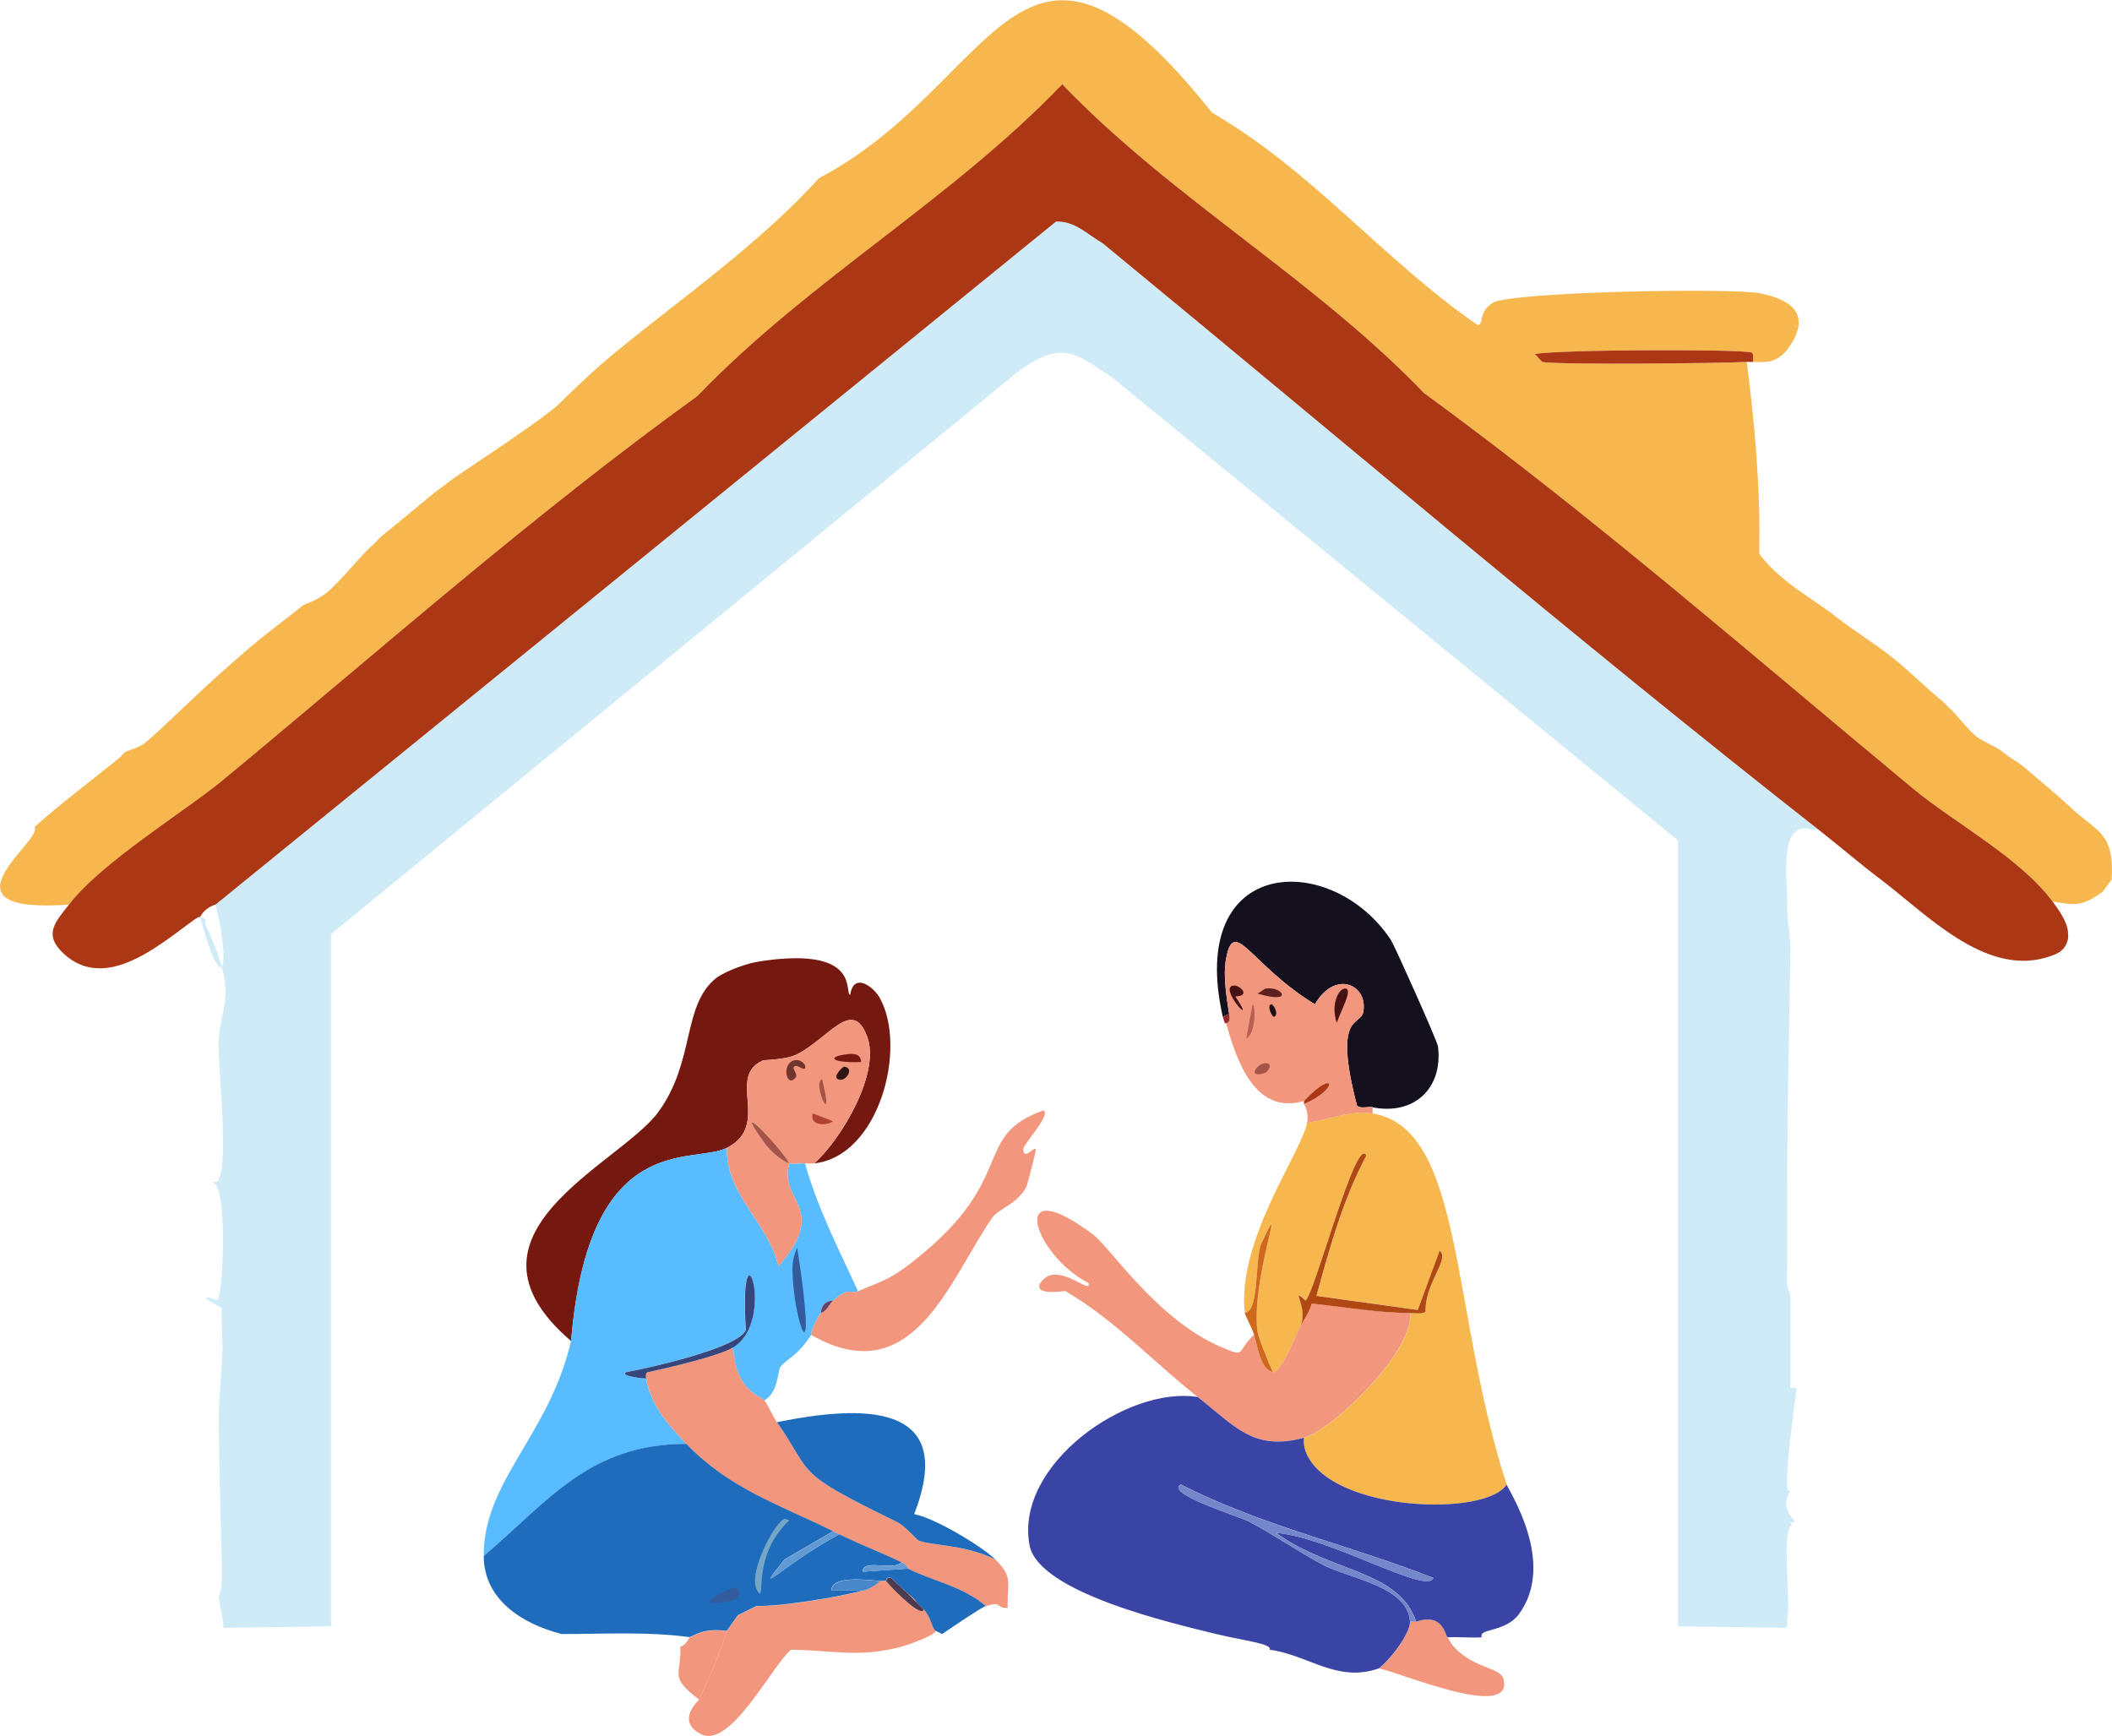 <?xml version="1.0" encoding="UTF-8"?>
<svg id="Calque_2" xmlns="http://www.w3.org/2000/svg" viewBox="0 0 246.33 202.48">
  <defs>
    <style>
      .cls-1 {
        fill: #f6b74f;
      }

      .cls-2 {
        fill: #b7604f;
      }

      .cls-3 {
        fill: #1d1016;
      }

      .cls-4 {
        fill: #301414;
      }

      .cls-5 {
        fill: #3944a5;
      }

      .cls-6 {
        fill: #ce691d;
      }

      .cls-7 {
        fill: #922a2b;
      }

      .cls-8 {
        fill: #639ad4;
      }

      .cls-9 {
        fill: #ac3715;
      }

      .cls-10 {
        fill: #15101d;
      }

      .cls-11 {
        fill: #76a6c6;
      }

      .cls-12 {
        fill: #cfebf7;
      }

      .cls-13 {
        fill: #4888ca;
      }

      .cls-14 {
        fill: #335b9d;
      }

      .cls-15 {
        fill: #1e6cbb;
      }

      .cls-16 {
        fill: #5c211f;
      }

      .cls-17 {
        fill: #751810;
      }

      .cls-18 {
        fill: #65426a;
      }

      .cls-19 {
        fill: #6f352e;
      }

      .cls-20 {
        fill: #37457d;
      }

      .cls-21 {
        fill: #461113;
      }

      .cls-22 {
        fill: #f2977d;
      }

      .cls-23 {
        fill: #af4134;
      }

      .cls-24 {
        fill: #b04814;
      }

      .cls-25 {
        fill: #4c3b4c;
      }

      .cls-26 {
        fill: #7587cb;
      }

      .cls-27 {
        fill: #59bcff;
      }

      .cls-28 {
        fill: #a45448;
      }
    </style>
  </defs>
  <g id="Calque_1-2" data-name="Calque_1">
    <g id="Objet_génératif">
      <g>
        <g>
          <g>
            <path class="cls-17" d="M102.62,116.41c3.22,5.81-.08,18.45-7.64,19.28,3.19-2.87,7.71-10.53,6.18-14.73-1.71-4.7-4.45.1-8.18,2-1.32.67-3.81.65-4,.73-4.31,1.9.98,7.52-4.18,10.18-3.93,2.03-16.11-2.34-18.19,22.55-14.64-12.53,5.71-20.58,10.18-26.73,4.27-5.86,2.77-12.16,6.55-15.46.86-.75,2.84-1.5,4-1.82.63-.17,1.17-.27,1.82-.36,11.35-1.56,9.26,3.82,10,4,.39-2.7,2.7-1,3.46.36Z"/>
            <path class="cls-22" d="M85.53,157.15c.3,5.25,3.31,5.68,3.64,6.18.51.77.93,1.8,1.45,2.55,4.35,6.2,1.63,5.63,14,11.64.91.44,2.34,2.1,2.55,2.18,1.48.59,5.3.42,8.91,2.18,2.13,2.12,1.37,2.56,1.45,5.64-1.35.16-.6-.84-2.55-.18-2.65-2.29-5.98-2.84-9.09-4.36-.05-.02-.02-.39-.73-.73-2.38-1.15-4.93-2.12-7.27-3.27-.23-.11-.49-.24-.73-.36-6.2-3.09-12.14-4.97-17.09-10.18-2.23-2.35-4.02-4.31-4.73-7.64.04,0-.13-.66.18-.73,2.24-.48,8.39-1.9,10-2.91Z"/>
            <path class="cls-22" d="M103.35,184.42c1.33,1.55,4.26,4.29,4.36,3.27,1,1.05.94,2.18,1.45,2.55-.33.61-3.35,1.64-4,1.82-4.95,1.33-7.85.43-12.91.36-2.32,2.02-7.1,11.68-10.55,9.82-2.87-1.55-.29-3.78-.18-4,1.24-2.61,2.4-5.27,3.27-8l1.27-1.82,2.18-1.09c2.79.1,9.76-1.07,12.55-1.82.43-.11,1.54-.69,1.82-1.09.23.02.52-.05.73,0Z"/>
            <path class="cls-22" d="M94.62,155.69c.08-.12-.28-.32,1.09-2.55.73-.18.99-1.04,1.45-1.45,1.89-1.66,2.09-.75,2.91-1.09,3.36-1.4,3.99-1.48,7.09-4,11.51-9.34,6.23-14.15,14.55-17.09.89.59-2.38,3.92-2.36,4.55.04,1.41,1.33-.47,1.45,0,.06.22-.99,4.17-1.09,4.36-1.09,2.08-3.24,2.54-4,3.64-5,7.24-9.22,20.44-21.1,13.64Z"/>
            <path class="cls-15" d="M116.08,181.88c-3.61-1.76-7.43-1.59-8.91-2.18-.21-.08-1.64-1.74-2.55-2.18-12.37-6.01-9.65-5.44-14-11.64,9.62-1.94,21.18-2.58,16,10.73,2.41.42,7.98,3.81,9.46,5.27Z"/>
            <path class="cls-22" d="M84.8,190.24c-.88,2.73-2.04,5.4-3.27,8-3.62-2.76-2.01-2.88-2.18-6.18.71-.17,1.02-1.06,1.09-1.09.93-.34,1.61-1.04,4.36-.73Z"/>
            <g>
              <path class="cls-27" d="M84.8,133.87c-.24,5.39,4.79,8.68,6,13.82,6-6.85-.1-7.59,1.27-12,.34.09,1.16-.02,1.82,0,1.5,5.34,3.9,9.91,6.18,14.91-.82.34-1.02-.57-2.91,1.09-1.46.07-1.4,1.37-1.45,1.45-1.37,2.23-1.02,2.43-1.09,2.55-1.68,2.6-2.91,2.77-3.64,3.82-.27.39-.2,2.9-1.82,3.82-.33-.5-3.34-.94-3.64-6.18,5.17-3.25.59-15.9,1.45-2-1.02,2.14-11.27,4.4-14,4.91-.68.47,2.23.75,2.36.73.71,3.33,2.5,5.29,4.73,7.64-11.24.03-15.97,6.52-23.64,13.09-.06-8.8,7.62-14.07,10.18-25.1,2.08-24.89,14.25-20.52,18.19-22.55Z"/>
              <path class="cls-20" d="M85.53,157.15c-1.61,1.01-7.76,2.43-10,2.91-.31.07-.14.72-.18.73-.14.02-3.05-.26-2.36-.73,2.73-.51,12.98-2.77,14-4.91-.86-13.9,3.72-1.25-1.45,2Z"/>
              <path class="cls-14" d="M92.98,145.51c2.56,16.6-.56,8.56-.55,2.36,0-.87.23-1.58.55-2.36Z"/>
              <path class="cls-18" d="M97.17,151.69c-.47.41-.72,1.28-1.45,1.45.05-.09,0-1.38,1.45-1.45Z"/>
            </g>
            <g>
              <path class="cls-15" d="M80.07,168.42c4.96,5.21,10.89,7.1,17.09,10.18l-5.64,3.27c-4.02,4.95-.14.57,6.37-2.91,2.34,1.15,4.89,2.12,7.27,3.27-1.09,1.04-4.53-.48-4.55,1.09l5.27-.36c3.11,1.52,6.44,2.08,9.09,4.36-.58.2-4.02,2.55-5.09,3.27l-.73-.36c-.52-.37-.46-1.5-1.45-2.55-.24-.25-.51-.49-.73-.73-.37-.39-.1-.28-1.09-1.09-.4-.33-1.87-1.78-2-1.82-.57-.19-.51.37-.55.36-.21-.05-.49.02-.73,0-1.51-.15-5.58-.65-5.64,1.09h3.82c-2.78.75-9.76,1.92-12.55,1.82l-2.18,1.09-1.27,1.82c-2.75-.32-3.43.39-4.36.73-4.91-.67-9.97-.36-14.91-.36-4.72-1.22-9.06-4.06-9.09-9.09,7.68-6.58,12.4-13.07,23.64-13.09Z"/>
              <g>
                <path class="cls-8" d="M97.89,178.97c-6.5,3.48-10.38,7.86-6.37,2.91l5.64-3.27c.24.12.5.25.73.36Z"/>
                <path class="cls-11" d="M91.53,177.15l.55.18c-4.05,3.75-2.99,8.48-3.46,8.55-1.96-1.49,1.76-8.49,2.91-8.73Z"/>
                <path class="cls-13" d="M102.62,184.42c-.27.4-1.39.98-1.82,1.09h-3.82c.06-1.74,4.13-1.24,5.64-1.09Z"/>
                <path class="cls-25" d="M105.9,185.88l1.09,1.09c.22.23.49.47.73.73-.1,1.02-3.04-1.72-4.36-3.27.03,0-.03-.55.55-.36.13.04,1.6,1.49,2,1.82Z"/>
                <path class="cls-8" d="M105.9,182.97l-5.27.36c.01-1.57,3.46-.05,4.55-1.09.71.34.68.7.73.73Z"/>
                <path class="cls-14" d="M85.71,185.15c.41.06.91.95,0,1.45-6.3,1.34-.33-1.5,0-1.45Z"/>
                <path class="cls-22" d="M106.99,186.97l-1.09-1.09c.99.81.73.7,1.09,1.09Z"/>
              </g>
            </g>
            <g>
              <path class="cls-22" d="M94.98,135.69c-.35.04-.74.01-1.09,0-.66-.02-1.47.09-1.82,0-1.13-2.01-7.07-8.16-2.91-2.36.56.78,1.94,2.1,2.91,2.36-1.37,4.41,4.73,5.16-1.27,12-1.21-5.14-6.24-8.44-6-13.82,5.16-2.67-.13-8.28,4.18-10.18.19-.08,2.68-.05,4-.73,3.73-1.91,6.47-6.7,8.18-2,1.53,4.2-2.99,11.86-6.18,14.73Z"/>
              <g>
                <path class="cls-28" d="M92.07,135.69c-.97-.26-2.35-1.59-2.91-2.36-4.16-5.79,1.78.36,2.91,2.36Z"/>
                <path class="cls-19" d="M92.62,123.68c.74-.21,1.48.52,1.27.91-.17.33-.94-.52-1.27-.18-.27.27.49.88.18,1.27-1.03,1.3-1.73-1.56-.18-2Z"/>
                <path class="cls-17" d="M98.8,122.96c.81-.1,1.59-.04,1.64.91-3.51.14-4.07-.62-1.64-.91Z"/>
                <path class="cls-4" d="M98.44,124.41c1.32.11.15,1.95-.73,1.45-.62-.35.65-1.46.73-1.45Z"/>
                <path class="cls-23" d="M94.8,129.87l2.36.91c-.8.57-2.8.53-2.36-.91Z"/>
                <path class="cls-28" d="M95.89,125.87c.02.3.76,2.83.36,2.91-.16.03-1.23-2.58-.36-2.91Z"/>
              </g>
            </g>
          </g>
          <g>
            <path class="cls-1" d="M160.09,129.87c10.75,1.75,9.06,23.19,15.64,43.28-2.41,3.8-20.12,3.2-23.28-3.46-.3-.63-.45-1.29-.36-2,3.41-.94,12.91-10.16,12.37-14.55.49,0,1.53.15,1.82-.18-.1-3.34,2.89-6.13,1.64-7.09l-2.55,6.91-11.82-1.64c1.54-5.61,3.08-11.21,5.82-16.37-1.16-2.55-6.03,16.16-7.09,16.91-1.88-1.69.33.64-.55,2.91-.51.89-2.17,5.44-3.27,5.46-.5-1.15-1.72-3.96-1.82-4.91-.68-6.37,3.73-17.18.36-9.82-.61,2.38-.18,7.65-1.82,7.82-.94-8.54,6.7-18.86,7.27-22.19,2.58-.38,5.16-1.49,7.64-1.09Z"/>
            <path class="cls-22" d="M146.27,155.69c.35,1.14.67,3.98,2.18,4.36,1.1-.02,2.76-4.56,3.27-5.46.49-.85.99-1.56,1.27-2.55,3.68.37,7.79,1.1,11.46,1.09.54,4.39-8.95,13.61-12.37,14.55-5.89,1.62-8.11-1.37-12.37-4.73-5.18-4.08-9.66-8.97-15.46-12.37-4.89.64-2.62-1.59-1.82-1.82,2.11-.6,4.82,2.17,4.55.91-6.57-3.42-9.53-13.24.55-5.64,1.95,1.47,7.46,9.93,14.91,13.09,3,1.27,1.67.6,3.82-1.45Z"/>
            <path class="cls-10" d="M160.09,129.14c-.53-.11-1.41.22-1.82-.18-2.84-10.88.43-9.26.73-10.91.59-3.21-3.29-4.98-5.64-.91-7.58-4.64-9.44-10.37-10.37-5.27-.35,1.91.06,4.45.36,6.37l-.73.36c-4.29-18.96,12.82-19.35,19.64-8.91.37.57,5.37,11.7,5.46,12.37.6,4.97-2.88,8.05-7.64,7.09Z"/>
            <path class="cls-22" d="M168.82,190.97c.24.3.47.82.73,1.09,2.49,2.68,5.48,2.36,5.82,3.82,1.15,4.91-12.39-.95-14.55-1.27,1.24-.89,3.69-4.05,3.64-5.46h.73c3.07-1.05,3.34,1.45,3.64,1.82Z"/>
            <path class="cls-6" d="M148.45,160.05c-1.51-.38-1.83-3.23-2.18-4.36-.26-.85-1.07-2.32-1.09-2.55,1.64-.17,1.2-5.44,1.82-7.82,3.37-7.36-1.04,3.45-.36,9.82.1.95,1.32,3.76,1.82,4.91Z"/>
            <g>
              <path class="cls-5" d="M139.72,162.96c4.26,3.35,6.48,6.35,12.37,4.73-.09.71.06,1.37.36,2,3.16,6.66,20.87,7.25,23.28,3.46.25.76,5.81,9.1,1.45,15.09-1.59,2.19-4.75,1.64-4.36,2.73-1.32.08-2.68-.06-4,0-.3-.37-.57-2.87-3.64-1.82-2.03-6.06-9.95-5.7-16.37-10.37,6.3.51,17.65,7.28,18.37,5.27-9.82-3.86-20.07-6.1-29.46-10.91-1.87,1.09,6.5,3.59,8,4.36,2.49,1.28,6,3.68,8.73,5.09,2.79,1.45,9.84,2.47,10,6.55.05,1.41-2.4,4.56-3.64,5.46-4.89,1.71-8.19-1.58-12.73-2.18.4-.7-3.25-1.1-6.18-1.82-5.19-1.27-20.78-4.85-21.82-10.37-1.78-9.38,11.41-18.64,19.64-17.28Z"/>
              <path class="cls-26" d="M165.18,189.15h-.73c-.16-4.07-7.22-5.1-10-6.55-2.73-1.42-6.24-3.81-8.73-5.09-1.5-.77-9.87-3.27-8-4.36,9.39,4.81,19.64,7.05,29.46,10.91-.72,2.01-12.07-4.77-18.37-5.27,6.42,4.67,14.34,4.31,16.37,10.37Z"/>
            </g>
            <path class="cls-24" d="M164.45,153.14c-3.67.01-7.78-.72-11.46-1.09-.28.98-.78,1.69-1.27,2.55.87-2.27-1.34-4.6.55-2.91,1.06-.75,5.94-19.46,7.09-16.91-2.74,5.16-4.28,10.76-5.82,16.37l11.82,1.64,2.55-6.91c1.25.96-1.74,3.76-1.64,7.09-.29.33-1.33.18-1.82.18Z"/>
            <g>
              <path class="cls-22" d="M160.09,129.14v.73c-2.47-.4-5.06.71-7.64,1.09.13-.72.05-1.54-.36-2.18,4.21-1.84,3.61-4.25,0-.36-5.74,1.66-7.86-4.71-9.09-9.09.49.02.43-.68.36-1.09-.31-1.92-.71-4.46-.36-6.37.92-5.1,2.79.63,10.37,5.27,2.35-4.07,6.23-2.31,5.64.91-.3,1.65-3.57.04-.73,10.91.41.4,1.29.07,1.82.18Z"/>
              <g>
                <path class="cls-9" d="M152.09,128.78v-.36c3.61-3.89,4.21-1.48,0,.36Z"/>
                <path class="cls-7" d="M142.99,119.32s-.13.29-.36-.73l.73-.36c.07.42.13,1.11-.36,1.09Z"/>
                <path class="cls-21" d="M157,115.32c.75.24-.68,2.69-1.09,4-.78-2.36.36-4.23,1.09-4Z"/>
                <path class="cls-21" d="M143.9,114.95c.7-.06,2.05,1.23.18,1.27,2.76,4.13-2.15-1.11-.18-1.27Z"/>
                <path class="cls-2" d="M146.09,117.14c.33,0,.45,3.32-.73,4l.73-4Z"/>
                <path class="cls-16" d="M147.54,115.32c2.05-.39,3.52,1.91-.91.55.27-.04.84-.53.91-.55Z"/>
                <path class="cls-28" d="M147.9,124.05c.49.19-.07.99-.36,1.09-2.37.78-.69-1.49.36-1.09Z"/>
                <path class="cls-3" d="M148.27,117.14c.24-.05.93,1.12.36,1.45-.23.14-.94-1.34-.36-1.45Z"/>
              </g>
            </g>
          </g>
        </g>
        <g>
          <path class="cls-12" d="M208.85,177.63l.15.24c-1.28.43-.08,9.06-.55,10.91-.08.31.18.9-.18,1.09l-12.55-.18v-91.66l-66.01-54.01c-4.49-3-5.93-4.26-10.91-.73L38.61,108.95v80.74l-12.55.18c0-1.16-.47-2.54-.55-3.64-.01-.15.41-.41.36-2.91,0-.24,0-.49,0-.73-.13-5.43-.29-10.95-.36-16.37-.06-4.33.8-8.89.36-13.28,3.71.15-.02,16.67-.02-.33,0-1.31-.45.08,2,0,4.15,3.46-7.6-2.77-2.52-.94.67-.25,1.33-13.31-.55-13.82.33-.06.75.16.73-.36,1.09-1.44.09-12.18,0-14.55,0-.02.01-.09,0-.36-.24-5.48,2.81-5.64-1.66-14.96.58-.42-.55-.66-.52-.68,2.63,9.69,3.63,6.08,1.82-1.45L123.17,25.84c2.21-.09,3.68,1.52,5.46,2.55,27.77,22.82,55.19,46.2,83.47,68.38-.24-.03-.55.05-.73,0-4.1-1.29-2.83,6.1-2.91,8.73-.06,1.82.39,3.75.36,5.46-.13,8.97-.38,17.93-.36,26.91,0,1.93,0,3.88,0,5.82,0,1.33,0,2.67,0,4,0,1.09-.23,2.28.36,3.27v10.91h.73c-.38,3.12-1.28,9.18-1.09,11.64.02.28.05.4.36.36-.96,1.45-.35,2.58.55,3.64"/>
          <g>
            <path class="cls-1" d="M204.46,42.21c-.03-.3.14-.98-.18-1.09-1.21-.42-22.54-.36-25.28.18.32.23.72.85.91.91,1.14.36,21.14.17,23.82,0,.95,7.41,1.62,14.88,1.45,22.37,2.41,3.26,6.02,5.05,9.09,7.46,2.13,1.67,4.49,3.06,6.55,4.73,1.99,1.61,3.84,3.47,5.82,5.09.22.18.43.49.73.73.76.63,2,2.36,3.09,3.27.68.57,2.43,1.25,3.09,1.82.8.69,1.76,1.15,2.55,1.82,1.76,1.49,3.78,3.16,5.46,4.73,3,2.81,5.07,2.82,4.73,8.37-.08.05-.98,1.37-1.09,1.45-2.31,1.63-3.02,1.59-5.82,1.09-3.85-5.14-11.45-9.17-16.19-13.09-18.85-15.62-37.31-31.74-57.1-46.19-12.92-13.42-29.32-22.62-42.19-36.01-12.96,13.53-29.54,22.81-42.55,36.37-19.25,13.88-37.03,29.62-55.28,44.74-4.49,3.71-14.11,9.54-18,14.55-15.33,1.1-4.09-6.77-4-8.73v-.36c3.15-2.82,6.55-5.34,9.82-8,.3-.24.5-.54.73-.73.1-.08,1.6-.46,2.36-1.09,2.63-2.2,7.03-6.83,13.28-12,1.64-1.35,3.42-2.64,5.09-4,.12-.1,1.66-.58,2.73-1.45,1.75-1.43,4.06-4.47,5.27-5.46.47-.39.8-.86,1.09-1.09,2.07-1.69,4.12-3.4,6.18-5.09.41-.34.87-.62,1.45-1.09,1.6-1.31,9.11-5.97,12.91-9.09,2.16-2.13,4.39-4.26,6.73-6.18,8.1-6.64,16.73-12.59,23.82-20.37,21.19-11.18,23.25-36,45.83-7.64,11.58,6.69,19.98,17.16,30.92,24.73.88.18.01-1.41,1.82-2.55,2.01-1.27,27.86-1.8,31.28-1.09,3.52.73,5.79,2.37,3.46,6-1.62,2.51-3.29,1.91-4.36,2Z"/>
            <path class="cls-9" d="M204.46,42.21c-.24.02-.49-.01-.73,0-2.68.17-22.69.36-23.82,0-.19-.06-.59-.68-.91-.91,2.74-.54,24.07-.6,25.28-.18.32.11.15.79.18,1.09Z"/>
            <path class="cls-9" d="M239.38,105.13c.73.98,1.75,2.38,1.82,3.64.01.23.04.52,0,.73-.31,1.46-1.33,1.82-2.55,2.18-7.21,2.13-14.01-5.1-19.28-9.09-2.46-1.86-4.84-3.91-7.27-5.82-28.28-22.18-55.71-45.56-83.47-68.38-1.77-1.02-3.24-2.63-5.46-2.55L25.15,105.5c-1.44.47-1.72,1.39-1.82,1.45-.03.02-.15-.06-.73.36-3.85,2.78-10.21,8.42-15.09,4-2.55-2.31-1.05-3.77.55-5.82,3.89-5.01,13.52-10.84,18-14.55,18.26-15.11,36.03-30.85,55.28-44.74,13.02-13.56,29.59-22.84,42.55-36.37,12.87,13.39,29.27,22.58,42.19,36.01,19.79,14.45,38.26,30.57,57.1,46.19,4.74,3.93,12.34,7.95,16.19,13.09Z"/>
          </g>
        </g>
      </g>
    </g>
  </g>
</svg>
